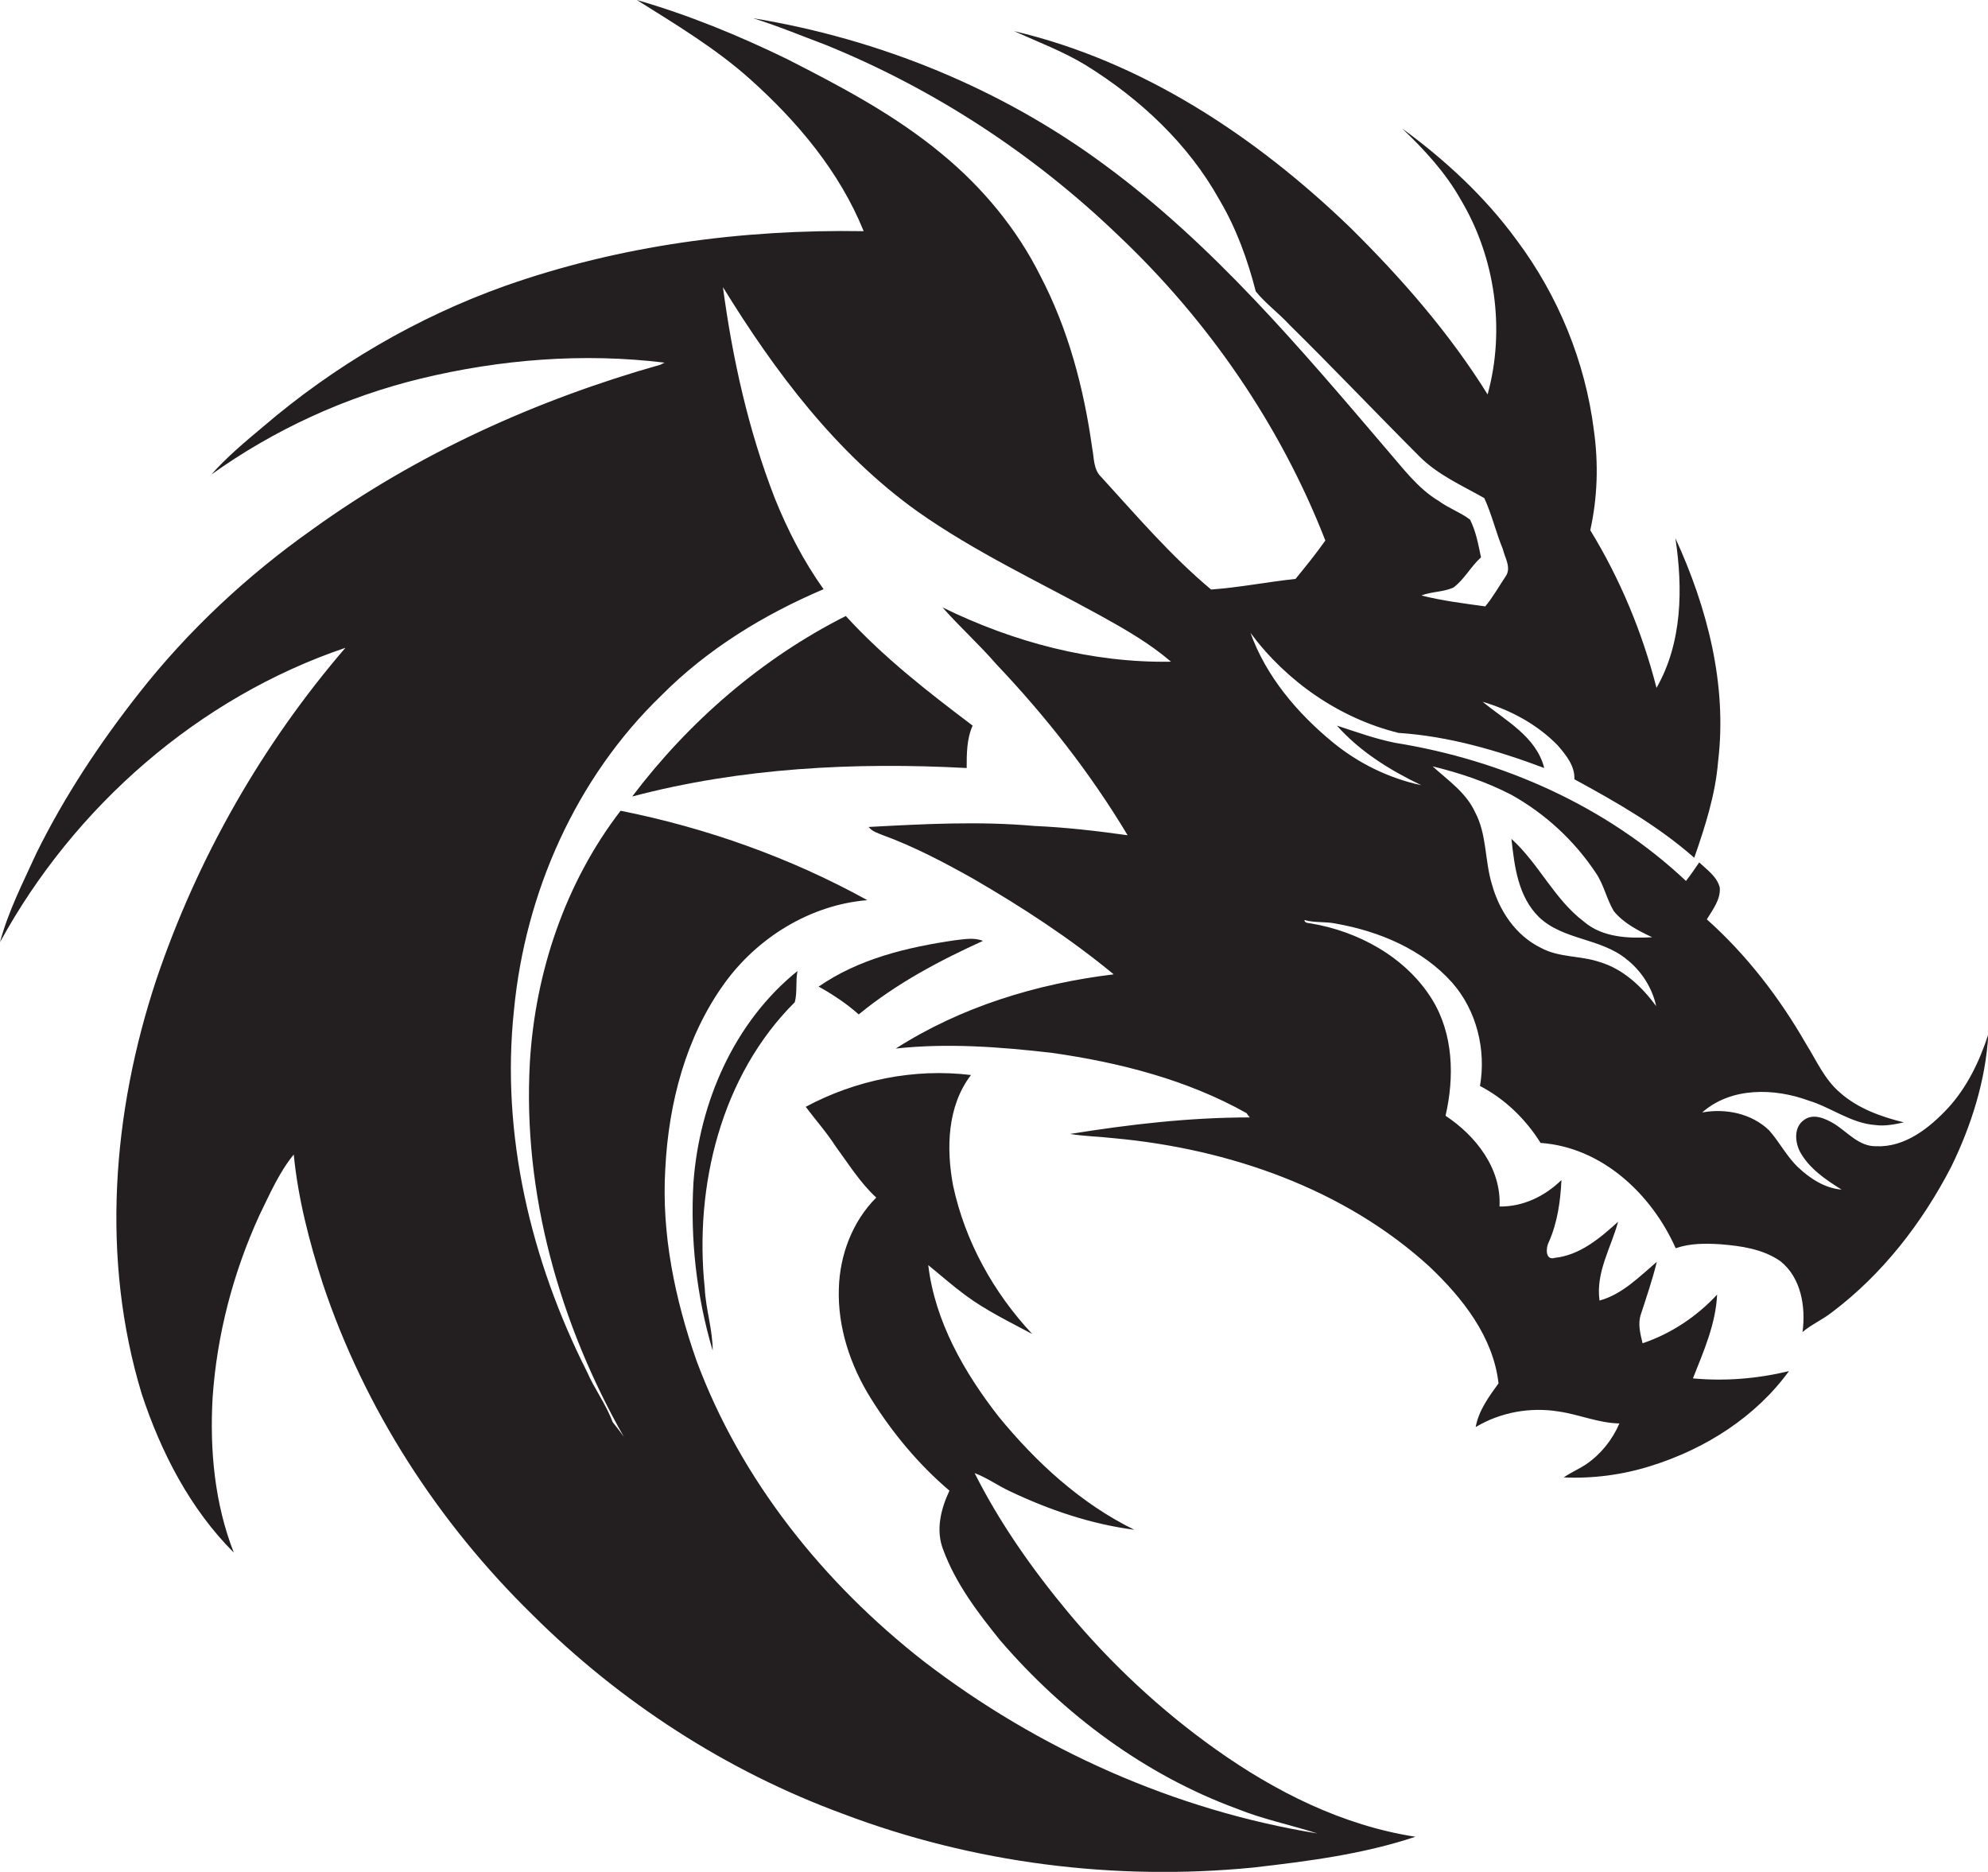 <?xml version="1.0" encoding="utf-8"?>
<!-- Generator: Adobe Illustrator 19.2.0, SVG Export Plug-In . SVG Version: 6.00 Build 0)  -->
<svg version="1.1" id="Layer_1" xmlns="http://www.w3.org/2000/svg" xmlns:xlink="http://www.w3.org/1999/xlink" x="0px" y="0px"
	 viewBox="0 0 600.3 565.2" enable-background="new 0 0 600.3 565.2" xml:space="preserve">
<g>
	<path fill="#231F20" d="M588.2,334.6c-5.6,6-13,11.9-21.7,11.5c-5.1,0.1-8.6-4.2-12.5-6.7c-2.7-1.6-6.4-3.4-9.3-1.2
		c-3.1,2.2-2.7,6.7-1.1,9.7c2.8,5,7.7,8.3,12.5,11.3c-5-0.4-9.5-3.3-13.1-6.7c-3.5-3.3-5.6-7.6-8.8-11.2c-5.3-5.1-13.1-6.7-20.2-5.4
		c8.7-7.7,21.7-7.4,32.1-3.6c6.9,2.1,12.9,6.9,20.2,7.4c2.9,0.4,5.7-0.2,8.6-0.8c-6.9-1.7-13.9-4.2-19.3-9c-4.7-4-7.1-9.7-10.3-14.8
		c-8-13.9-17.9-26.8-29.9-37.5c1.8-3,4.2-6,3.9-9.6c-0.8-3.3-3.9-5.4-6.2-7.6c-1.3,1.9-2.6,3.8-4,5.6c-24-22.6-55.4-36.5-87.8-41.7
		c-6-1.2-11.8-3.3-17.6-5.2c7,7.9,16.1,13.5,25.5,18c-9.8-2.1-19-6.6-26.8-13c-10.7-8.8-20.1-19.9-24.8-33
		c10.9,14.7,26.9,25.8,44.7,30.2c15.2,1,29.9,5.3,44,10.6c-2.4-9.5-11.7-14.3-18.6-20c8.4,2.5,16.5,6.8,22.7,13.2
		c2.5,2.9,5.2,6.2,5,10.2c12.7,6.9,25.3,14.1,36.2,23.7c3.3-9.5,6.4-19.1,7.2-29.1c2.8-23.2-3.3-46.5-12.9-67.4
		c2.3,15.1,2.1,31.6-5.7,45.2c-4.3-16.8-11-32.9-20-47.6c2.2-9.9,2.5-20.1,1.1-30.1c-2.6-20.8-10.8-40.8-23.4-57.6
		c-9.5-13-21.5-24.1-34.5-33.6c6.7,6.4,13.1,13.3,17.7,21.5c10.4,17.4,13.5,39.2,8.1,58.8c-11.5-18.5-26-35.1-41.5-50.4
		C379.3,41.3,345,18.5,306.2,9.4c7.3,3.3,14.8,6.1,21.7,10.3c16.3,10.1,30.9,23.7,40.3,40.6c5.1,8.6,8.5,18,11,27.7
		c3,3.7,7,6.6,10.2,10.1c13.3,13.1,26.1,26.6,39.3,39.8c5.5,5.5,12.8,8.7,19.5,12.5c2.3,5,3.5,10.3,5.6,15.4
		c0.6,2.6,2.7,5.7,0.8,8.3c-2,3-3.8,6.2-6.1,9c-6.5-0.9-13-1.7-19.3-3.3c3.1-1.2,6.6-1,9.7-2.4c3.3-2.5,5.2-6.3,8.3-9.1
		c-0.8-3.9-1.5-7.8-3.3-11.4c-2.9-2.2-6.4-3.4-9.4-5.6c-6.4-3.8-10.9-10-15.7-15.5c-26.2-30.7-52.5-61.9-85.1-85.9
		c-31.2-23.1-68-38.1-106.3-44.4c7.4,2.3,14.6,5.3,21.8,8c32.8,13.3,62.9,33,88.4,57.5c27.2,25.7,49,57.3,62.6,92.2
		c-2.8,4-5.9,7.8-9,11.6c-8.5,0.9-17,2.6-25.5,3.2c-12.2-10.2-22.5-22.3-33.2-34c-2.4-2.3-2.1-5.8-2.7-8.7
		c-2.5-18-7.2-35.8-15.6-51.9c-7.1-14.3-17.6-26.9-29.9-37c-14.1-11.7-30.4-20.3-46.7-28.6C223,10.7,207.9,4.5,192.3,0
		c11.8,7.4,23.8,14.6,34.2,23.9c14.3,12.8,27,27.9,34.3,45.9c-36.7-0.6-73.6,4.3-108.2,16.5c-26.7,9.5-51.6,24.1-73.1,42.5
		c-5.5,4.6-11,9.2-15.7,14.5c19-13.6,40.6-23.5,63.3-29c24-5.8,49-7.8,73.6-4.8c-0.3,0.1-0.9,0.4-1.2,0.6
		C162,120.7,126,137,94.4,159.8c-19.7,13.9-37.6,30.6-52.5,49.6c-11.8,15-22.4,31-30.9,48.2c-4,8.8-8.5,17.5-11,26.9
		c22.4-41,60-73.9,104.3-88.9c-25.2,29.3-44.7,63.5-57.1,100.2c-13.3,40.1-16.8,84.3-4.4,125.1c5.8,17.6,14.6,34.7,27.8,47.9
		c-5.8-14.8-7.3-31-6.4-46.8c1.3-19,6.2-37.7,14.1-55c3.1-6.3,5.9-12.9,10.4-18.4c1.3,13.3,4.7,26.4,8.8,39.1
		c12.6,37.7,34.8,72,63.2,99.8c26.5,26.4,58.7,47.3,93.9,60.2c39.3,14.9,82,20.3,123.8,16.2c16.5-1.9,33.1-4,49-9.3
		c-22-3.4-42.3-13.6-60.3-26.4c-16.6-11.8-31.6-25.8-44.6-41.4c-10.8-13-20.6-26.9-28.2-42c3.8,1.4,7,3.8,10.7,5.5
		c11.8,5.6,24.4,9.9,37.5,11.6c-16.1-7.9-29.6-20.3-40.9-34.1c-10.4-13.3-19.3-28.8-21.3-45.8c3.7,3,7.3,6.2,11.1,9
		c6.3,4.7,13.4,8.1,20.3,11.8c-11.7-12.5-20.3-28-23.9-44.8c-2.1-11.2-1.8-24,5.4-33.4c-17.1-2.1-34.8,1.5-49.9,9.6
		c3,4,6.3,7.7,9,11.9c3.9,5.3,7.4,11,12.3,15.5c-7.2,7.2-11,17.3-11.3,27.4c-0.4,11.8,3.5,23.4,9.7,33.3
		c6.5,10.4,14.4,19.9,23.7,27.8c-2.6,5.5-4.2,11.9-1.9,17.8c3.8,10.3,10.5,19.1,17.3,27.5c19.2,22.3,43.6,40.5,71.3,50.7
		c7.9,3.2,16.3,4.9,24.4,7.5c-43.1-7-84.3-25.4-118.9-52c-30.2-23.6-55.2-54.7-68.6-90.8c-6.5-18.6-10.6-38.2-9.4-58
		c1-19.7,6.2-39.7,17.8-55.8c10-13.9,26-23.8,43.2-25.2c-23.2-12.8-48.5-21.8-74.5-27c-16.7,21.7-25.8,48.8-27.4,76
		c-2.2,39.5,9,78.9,28.4,113.1c-1.1-1.6-2.2-3-3.4-4.5c-2-5.4-5.5-10-7.8-15.3c-16.9-33.5-26-71.6-22-109.1
		c3.4-35.5,18.7-70.1,44.5-95c13.9-14,30.9-24.4,49-32.1c-6.1-8.5-10.9-17.9-14.8-27.6c-7.9-20.4-12.7-41.9-15.6-63.6
		c15.7,25.5,34.1,50.1,58.7,67.7c17.4,12.3,36.8,21.3,55.5,31.6c7.4,4.1,14.7,8.3,21.1,13.8c-23.9,0.4-47.6-5.9-69-16.4
		c5.2,5.9,11.1,11.2,16.2,17.1c15,15.8,28.5,33,39.7,51.7c-9.3-1.3-18.7-2.4-28.1-2.8c-16.7-1.5-33.4-0.6-50.1,0.3
		c1,1.3,2.6,1.8,4.1,2.4c9.6,3.5,18.7,8.3,27.6,13.3c14.8,8.6,29.1,17.9,42.3,28.8c-23.2,2.8-46.1,9.8-65.8,22.4
		c15.6-1.7,31.5-0.5,47.1,1.3c20.4,2.9,40.8,8.1,58.8,18.2c0.2,0.3,0.7,1,1,1.3c-18.2,0-36.3,2.1-54.3,5c4.5,0.7,9,0.8,13.5,1.3
		c34.5,3.2,69.3,15.2,95.1,38.8c9.9,9.4,19.2,21.1,20.8,35.2c-2.9,4-6,8.2-6.9,13.2c7.5-4.5,16.5-6.1,25.1-4.7
		c6.2,0.9,12,3.5,18.3,3.6c-2.1,4.9-5.6,9.3-10,12.3c-2.2,1.5-4.7,2.5-6.8,4c8.9,0.4,17.9-0.8,26.4-3.5
		c16.3-5.1,31.5-14.7,41.6-28.6c-9.5,2.3-19.3,3.1-29,2.2c3.2-8.1,6.9-16.4,7.3-25.3c-6.1,6.6-13.9,11.8-22.5,14.7
		c-0.7-2.9-1.5-5.9-0.5-8.8c1.7-5.2,3.5-10.5,4.8-15.8c-5.3,4.5-10.4,9.8-17.3,11.7c-1.2-8.5,3.5-16,5.6-23.8
		c-5.4,4.9-11.5,10.1-19.1,10.9c-3,0.9-2.7-3.2-1.8-4.8c2.6-5.9,3.5-12.3,3.8-18.7c-5,4.9-11.6,8.1-18.7,8
		c0.6-11.5-7.2-21.4-16.3-27.4c2.7-11.7,2.4-24.7-4.1-35.2c-7.9-12.7-22.2-20.5-36.7-22.9c-0.7-0.1-1.8-0.1-1.8-1
		c3.1,0.9,6.4,0.4,9.6,1.1c13,2.3,26.1,7.8,35,17.8c7.4,8.4,10.3,20.3,8.4,31.2c7.5,3.9,13.8,10,18.3,17.2
		c18.5,1.3,33.5,15.4,40.8,31.8c4.3-1.5,9-1.5,13.5-1.2c6.2,0.5,12.8,1.4,18.1,5.1c6.3,5,7.7,13.8,6.7,21.4c2.7-2.3,6-3.7,8.8-5.9
		c15.3-11.5,27.3-27,36.1-44c6.1-12.5,10.4-26.1,11.2-40C597.7,320.6,593.9,328.4,588.2,334.6z M483.1,290.5
		c-5.8-2-12.3-1.3-17.8-4.3c-7.6-3.7-12.6-11.2-14.8-19.2c-2.2-7.2-1.5-15.1-5.1-21.8c-2.7-5.9-8.2-9.6-12.8-13.8
		c8.2,2,16.3,4.7,23.8,8.6c10.2,5.7,19,13.8,25.5,23.6c2.4,3.5,3.2,7.8,5.4,11.5c3,3.7,7.4,5.9,11.6,7.9c-7.1,0.4-15,0.1-20.6-4.7
		c-9-6.8-13.6-17.5-21.9-25c0.9,8.3,2,17.4,8.3,23.6c7.3,7,18.6,6.3,26.4,12.7c4.5,3.5,7.8,8.6,9,14.2
		C495.7,297.8,490.1,292.6,483.1,290.5z"/>
	<path fill="#231F20" d="M293.7,219.1c-13.5-10.2-26.9-20.6-38.3-33.1c-25.4,12.8-47.4,31.9-64.5,54.5c32.9-8.7,67.2-10.4,101-8.6
		C291.9,227.6,291.9,223.1,293.7,219.1z"/>
	<path fill="#231F20" d="M288.4,283.9c-14.4,2.1-29.1,5.6-41.2,14c4.3,2.4,8.4,5.1,12.1,8.4c11.3-9.3,24.3-16.2,37.5-22.2
		C294.2,283,291.2,283.6,288.4,283.9z"/>
	<path fill="#231F20" d="M240.8,293.2c-19.1,15.4-29.6,39.6-31.4,63.8c-1,17.1,0.9,34.3,5.8,50.8c0-6.4-2.1-12.5-2.4-18.9
		c-3.2-30.7,4.9-64.1,27.2-86.3C240.8,299.6,240.2,296.3,240.8,293.2z"/>
</g>
</svg>
